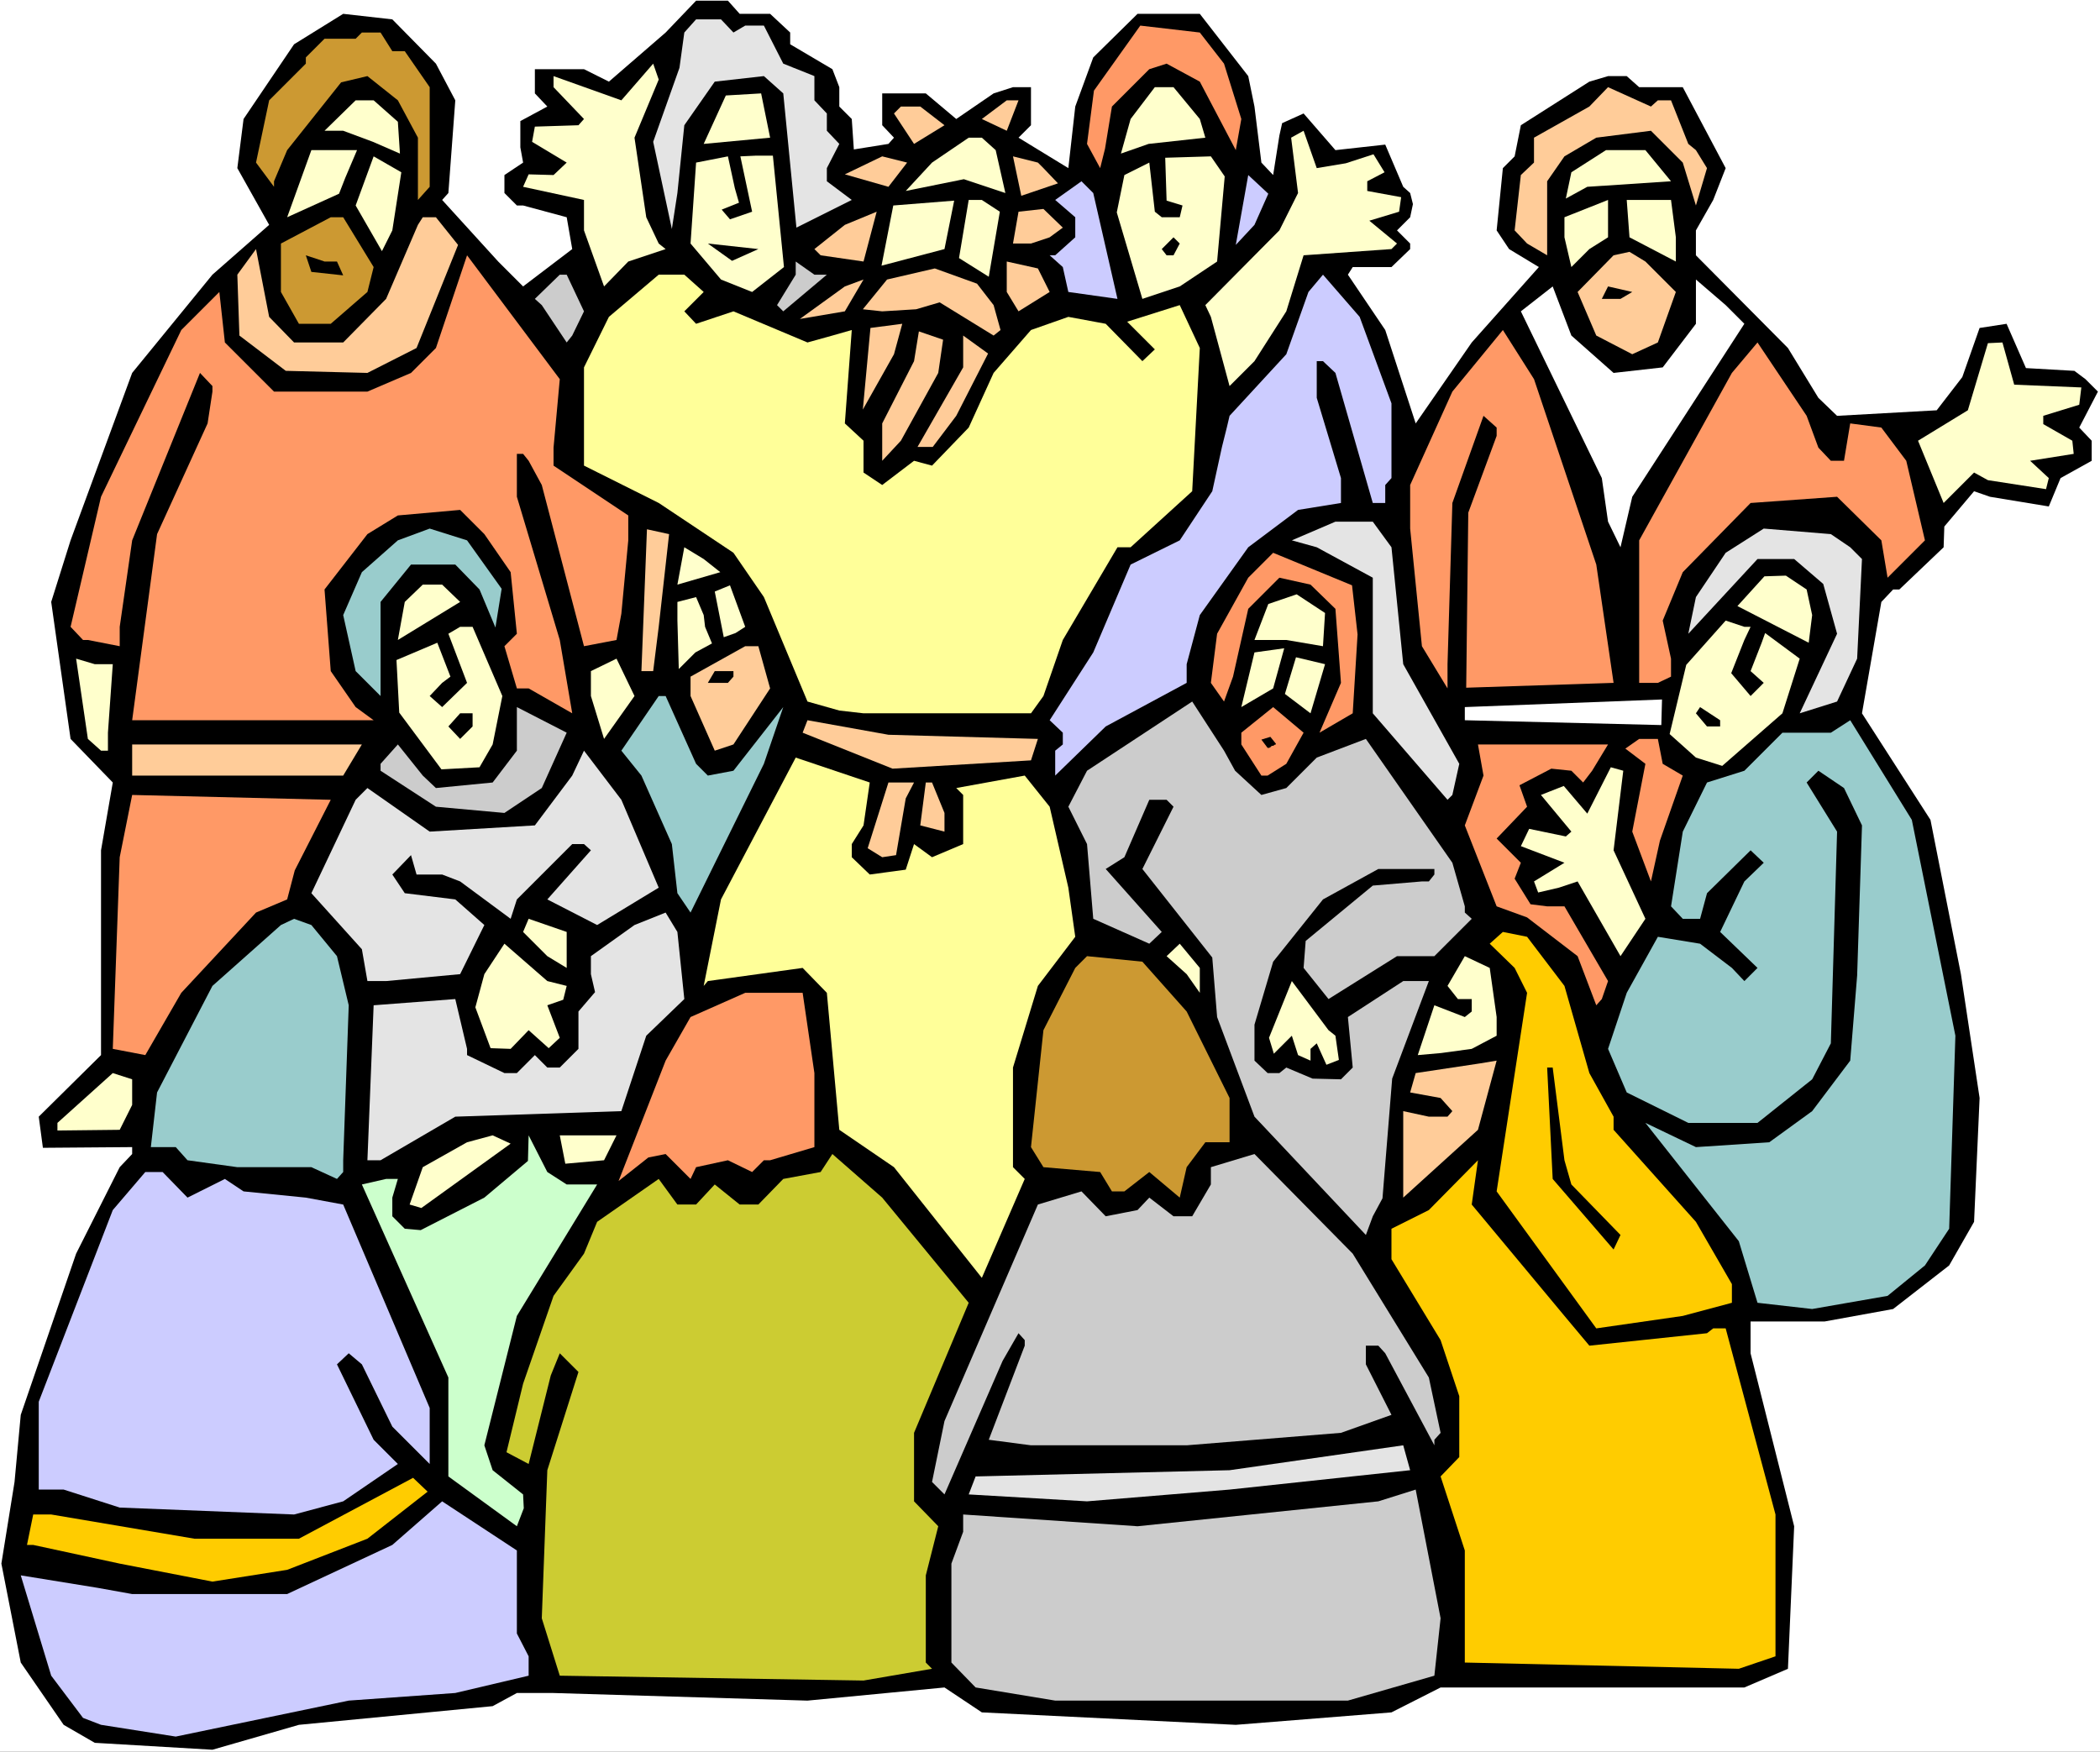 <?xml version="1.0" encoding="UTF-8" standalone="no"?>
<svg
   version="1.0"
   width="129.766mm"
   height="108.264mm"
   id="svg113"
   sodipodi:docname="Jesus &amp; 12 Apostles.wmf"
   xmlns:inkscape="http://www.inkscape.org/namespaces/inkscape"
   xmlns:sodipodi="http://sodipodi.sourceforge.net/DTD/sodipodi-0.dtd"
   xmlns="http://www.w3.org/2000/svg"
   xmlns:svg="http://www.w3.org/2000/svg">
  <rect width="100%" height="100%" fill="#333333" stroke="none"/>
  <sodipodi:namedview
     id="namedview113"
     pagecolor="#ffffff"
     bordercolor="#000000"
     borderopacity="0.25"
     inkscape:showpageshadow="2"
     inkscape:pageopacity="0.0"
     inkscape:pagecheckerboard="0"
     inkscape:deskcolor="#d1d1d1"
     inkscape:document-units="mm" />
  <defs
     id="defs1">
    <pattern
       id="WMFhbasepattern"
       patternUnits="userSpaceOnUse"
       width="6"
       height="6"
       x="0"
       y="0" />
  </defs>
  <path
     style="fill:#ffffff;fill-opacity:1;fill-rule:evenodd;stroke:none"
     d="M 0,409.188 H 490.455 V 0 H 0 Z"
     id="path1" />
  <path
     style="fill:#000000;fill-opacity:1;fill-rule:evenodd;stroke:none"
     d="m 172.75,3.232 h 7.11 l 4.686,4.363 v 2.747 l 9.858,5.818 1.616,4.202 v 4.525 l 2.909,2.909 0.485,7.111 8.08,-1.293 1.293,-1.454 -2.747,-2.909 v -7.434 h 10.181 l 7.11,5.979 8.726,-5.979 4.525,-1.454 h 4.202 v 8.888 l -2.909,2.909 11.635,7.111 1.616,-14.383 4.202,-11.474 10.342,-10.181 h 14.544 l 11.312,14.545 1.454,7.111 1.616,13.09 2.747,2.909 1.454,-9.212 0.646,-2.909 5.01,-2.262 7.434,8.565 11.635,-1.293 4.202,9.858 1.616,1.454 0.646,2.586 -0.646,3.071 -3.07,3.071 3.07,3.071 v 1.293 l -4.363,4.202 h -9.05 l -1.131,1.778 8.726,12.929 7.11,21.817 13.09,-18.908 15.675,-17.615 -6.949,-4.202 -2.909,-4.363 1.454,-14.545 2.747,-2.747 1.454,-7.272 15.998,-10.181 4.363,-1.293 h 4.363 l 2.909,2.586 h 10.181 l 10.019,18.908 -2.909,7.434 -4.04,7.111 v 5.818 l 21.493,21.655 7.11,11.636 4.363,4.202 23.27,-1.293 5.979,-7.757 4.04,-11.474 6.302,-0.97 4.525,10.343 11.312,0.646 2.586,1.939 2.909,2.909 -4.363,8.404 2.909,3.071 v 4.687 l -7.272,4.04 -2.747,6.626 -13.736,-2.262 -3.717,-1.293 -6.949,8.242 -0.162,4.848 -10.342,9.858 h -1.454 l -2.747,2.909 -4.525,26.019 15.998,24.887 7.11,36.038 4.363,28.928 -1.293,28.928 -5.818,10.181 -13.09,10.181 -15.998,2.909 h -17.291 v 7.434 l 10.181,40.402 -1.454,33.291 -10.181,4.363 h -70.942 l -11.474,5.818 -36.36,2.909 -59.307,-2.909 -8.726,-5.818 -31.997,3.071 -59.307,-1.778 h -8.565 l -5.656,3.071 -45.248,4.363 -20.2,5.818 -27.472,-1.616 -7.272,-4.202 L 4.848,388.341 0.323,365.231 3.394,346.162 4.848,330.486 17.776,292.831 l 10.181,-20.201 2.909,-3.071 v -1.616 L 10.019,268.105 9.05,260.833 23.594,246.45 V 198.615 L 26.341,182.777 16.483,172.596 11.958,140.598 16.483,126.215 30.866,87.106 49.611,64.158 62.862,52.522 55.429,39.27 56.883,27.796 68.68,10.343 80.154,3.232 91.627,4.525 101.808,14.868 l 4.525,8.565 -1.616,21.655 -1.454,1.616 13.09,14.383 5.818,5.818 11.474,-8.727 -1.293,-7.434 -10.181,-2.747 h -1.454 l -2.909,-2.909 v -4.202 l 4.363,-2.909 -0.646,-3.555 v -6.141 l 6.302,-3.394 -2.909,-3.071 v -5.656 h 11.474 l 5.818,2.909 13.251,-11.474 7.11,-7.434 h 7.434 z"
     id="path2" />
  <path
     style="fill:#e4e4e4;fill-opacity:1;fill-rule:evenodd;stroke:none"
     d="M 171.296,7.596 174.043,5.979 h 4.363 l 4.525,8.888 7.272,2.909 v 5.656 l 2.909,3.071 v 4.04 l 2.909,3.071 -2.909,5.656 v 3.071 l 5.818,4.363 -12.928,6.464 -3.07,-31.352 -4.525,-4.04 -11.474,1.293 -7.11,10.181 -1.616,15.837 -1.293,8.404 -4.363,-20.362 6.141,-17.292 1.131,-8.242 2.747,-3.071 h 5.818 z"
     id="path3" />
  <path
     style="fill:#ff9966;fill-opacity:1;fill-rule:evenodd;stroke:none"
     d="m 285.87,14.868 4.04,12.929 -1.293,7.272 -8.403,-15.999 -7.757,-4.202 -4.04,1.293 -8.726,8.727 -1.616,9.858 -1.131,4.525 -3.07,-5.656 1.616,-12.444 10.827,-15.191 13.898,1.616 z"
     id="path4" />
  <path
     style="fill:#cc9932;fill-opacity:1;fill-rule:evenodd;stroke:none"
     d="m 91.627,11.959 h 2.909 l 5.818,8.404 v 23.271 l -2.747,3.071 V 32.16 l -4.686,-8.727 -7.11,-5.656 -6.141,1.454 -12.605,15.837 -3.07,7.272 v 1.293 l -4.202,-5.656 3.07,-14.545 8.565,-8.565 v -1.454 l 4.363,-4.363 h 7.272 L 84.517,7.596 H 88.88 Z"
     id="path5" />
  <path
     style="fill:#ffffcc;fill-opacity:1;fill-rule:evenodd;stroke:none"
     d="m 148.187,32.16 2.747,18.585 2.909,6.141 1.616,1.293 -8.726,2.909 -5.656,5.818 -4.686,-13.09 v -7.111 l -14.221,-3.071 1.293,-2.909 5.818,0.162 3.07,-2.909 -8.08,-4.848 0.646,-3.555 10.181,-0.323 1.293,-1.454 -7.11,-7.434 v -2.586 l 15.837,5.656 7.434,-8.565 1.293,3.717 z"
     id="path6" />
  <path
     style="fill:#ffffcc;fill-opacity:1;fill-rule:evenodd;stroke:none"
     d="m 280.214,27.796 1.293,4.363 -13.251,1.454 -6.464,2.262 2.262,-8.08 5.656,-7.434 h 4.363 z"
     id="path7" />
  <path
     style="fill:#ffcc99;fill-opacity:1;fill-rule:evenodd;stroke:none"
     d="m 387.193,23.433 h 3.07 l 4.04,10.181 1.778,1.454 2.586,4.202 -2.586,8.727 -3.07,-10.02 -7.434,-7.434 -12.766,1.616 -7.434,4.363 -4.04,5.818 v 17.292 l -4.686,-2.747 -2.909,-3.071 1.454,-12.929 3.07,-2.909 v -5.818 l 12.928,-7.272 4.363,-4.525 10.019,4.525 z"
     id="path8" />
  <path
     style="fill:#ffffcc;fill-opacity:1;fill-rule:evenodd;stroke:none"
     d="m 179.861,32.16 -15.514,1.454 5.171,-11.312 8.242,-0.485 z"
     id="path9" />
  <path
     style="fill:#ffffcc;fill-opacity:1;fill-rule:evenodd;stroke:none"
     d="m 92.92,28.443 0.485,7.434 -6.302,-2.747 -6.949,-2.586 h -4.363 l 7.272,-7.111 h 4.202 z"
     id="path10" />
  <path
     style="fill:#ffcc99;fill-opacity:1;fill-rule:evenodd;stroke:none"
     d="m 235.128,30.544 -5.818,-2.747 5.818,-4.363 h 2.747 z"
     id="path11" />
  <path
     style="fill:#ffcc99;fill-opacity:1;fill-rule:evenodd;stroke:none"
     d="m 220.584,29.251 -7.11,4.363 -4.686,-7.111 1.616,-1.616 h 4.525 z"
     id="path12" />
  <path
     style="fill:#ffffcc;fill-opacity:1;fill-rule:evenodd;stroke:none"
     d="m 314.312,38.139 6.464,-2.101 2.586,4.202 -4.04,2.101 v 2.262 l 7.918,1.454 -0.485,3.394 -6.949,2.101 6.464,5.333 -1.293,1.293 -20.523,1.454 -4.04,13.09 -7.434,11.636 -5.818,5.818 -4.363,-16.161 -1.293,-2.747 17.291,-17.454 4.363,-8.727 -1.616,-12.929 2.909,-1.616 3.07,8.727 z"
     id="path13" />
  <path
     style="fill:#ffffcc;fill-opacity:1;fill-rule:evenodd;stroke:none"
     d="m 232.542,35.069 2.262,10.02 -9.696,-3.232 -13.574,2.747 6.141,-6.626 8.565,-5.818 h 3.07 z"
     id="path14" />
  <path
     style="fill:#ffffcc;fill-opacity:1;fill-rule:evenodd;stroke:none"
     d="M 80.638,41.533 79.184,45.25 67.064,50.744 72.72,35.069 h 10.666 z"
     id="path15" />
  <path
     style="fill:#ffffcc;fill-opacity:1;fill-rule:evenodd;stroke:none"
     d="m 390.264,42.341 -19.554,1.293 -5.01,2.747 1.293,-6.141 8.08,-5.171 h 9.211 z"
     id="path16" />
  <path
     style="fill:#ffffcc;fill-opacity:1;fill-rule:evenodd;stroke:none"
     d="m 91.627,53.815 -2.424,4.848 -6.141,-10.666 4.202,-11.474 6.464,3.717 z"
     id="path17" />
  <path
     style="fill:#ffffcc;fill-opacity:1;fill-rule:evenodd;stroke:none"
     d="m 172.589,47.351 -4.04,1.616 1.939,2.262 5.171,-1.778 -2.747,-12.929 3.555,-0.162 h 4.04 l 2.586,26.019 -7.434,5.818 -7.272,-2.909 -7.11,-8.404 1.293,-18.908 7.434,-1.454 1.616,7.434 z"
     id="path18" />
  <path
     style="fill:#ffcc99;fill-opacity:1;fill-rule:evenodd;stroke:none"
     d="m 207.494,43.634 -10.181,-2.909 8.726,-4.202 5.818,1.454 z"
     id="path19" />
  <path
     style="fill:#ffcc99;fill-opacity:1;fill-rule:evenodd;stroke:none"
     d="m 243.693,39.27 3.394,3.555 -8.565,2.909 -1.939,-9.212 5.818,1.454 z"
     id="path20" />
  <path
     style="fill:#ffffcc;fill-opacity:1;fill-rule:evenodd;stroke:none"
     d="m 286.032,41.21 -1.778,19.878 -8.726,5.818 -8.726,2.909 -5.979,-20.201 1.778,-8.727 5.818,-2.909 1.293,11.474 1.616,1.293 h 4.202 l 0.646,-2.747 -3.717,-1.131 -0.323,-10.02 10.666,-0.323 z"
     id="path21" />
  <path
     style="fill:#ccccff;fill-opacity:1;fill-rule:evenodd;stroke:none"
     d="m 292.98,52.522 -4.363,4.687 2.909,-16.322 4.686,4.363 z"
     id="path22" />
  <path
     style="fill:#ccccff;fill-opacity:1;fill-rule:evenodd;stroke:none"
     d="m 260.984,69.814 -11.474,-1.616 -1.293,-5.818 -3.07,-2.747 h 1.293 l 4.686,-4.202 v -4.687 l -4.686,-4.04 6.141,-4.363 2.747,2.747 z"
     id="path23" />
  <path
     style="fill:#ffffcc;fill-opacity:1;fill-rule:evenodd;stroke:none"
     d="m 205.878,62.057 2.747,-14.06 14.221,-1.131 -2.262,11.312 z"
     id="path24" />
  <path
     style="fill:#ffffcc;fill-opacity:1;fill-rule:evenodd;stroke:none"
     d="m 233.512,49.452 -2.586,15.191 -6.949,-4.363 2.262,-13.575 h 3.07 z"
     id="path25" />
  <path
     style="fill:#ffffcc;fill-opacity:1;fill-rule:evenodd;stroke:none"
     d="m 371.195,58.178 -4.202,4.202 -1.616,-6.949 v -4.687 l 10.181,-4.04 v 8.727 z"
     id="path26" />
  <path
     style="fill:#ffffcc;fill-opacity:1;fill-rule:evenodd;stroke:none"
     d="m 391.395,55.431 v 5.656 l -10.827,-5.656 -0.646,-8.727 h 10.342 z"
     id="path27" />
  <path
     style="fill:#ffcc99;fill-opacity:1;fill-rule:evenodd;stroke:none"
     d="m 191.657,59.633 -1.454,-1.454 7.11,-5.656 7.434,-3.071 -3.07,11.636 z"
     id="path28" />
  <path
     style="fill:#ffcc99;fill-opacity:1;fill-rule:evenodd;stroke:none"
     d="m 248.217,53.169 -3.07,2.262 -4.363,1.454 h -4.202 l 1.293,-7.434 5.818,-0.646 z"
     id="path29" />
  <path
     style="fill:#cc9932;fill-opacity:1;fill-rule:evenodd;stroke:none"
     d="m 87.264,62.38 -1.454,5.818 -8.565,7.434 H 69.811 L 65.61,68.198 V 56.886 l 11.635,-6.141 h 2.909 z"
     id="path30" />
  <path
     style="fill:#ffcc99;fill-opacity:1;fill-rule:evenodd;stroke:none"
     d="m 106.979,57.209 -9.696,24.079 -11.474,5.818 -19.069,-0.485 -10.827,-8.242 -0.485,-14.221 4.363,-5.979 3.07,15.837 5.818,5.979 H 80.154 L 90.173,69.814 97.606,52.522 98.737,50.744 h 3.07 z"
     id="path31" />
  <path
     style="fill:#000000;fill-opacity:1;fill-rule:evenodd;stroke:none"
     d="m 274.073,59.633 h -1.616 l -1.131,-1.454 2.747,-2.747 1.454,1.454 z"
     id="path32" />
  <path
     style="fill:#000000;fill-opacity:1;fill-rule:evenodd;stroke:none"
     d="m 170.973,60.926 -5.656,-4.04 11.797,1.293 z"
     id="path33" />
  <path
     style="fill:#000000;fill-opacity:1;fill-rule:evenodd;stroke:none"
     d="m 78.699,61.087 1.454,3.232 -7.434,-0.808 -1.293,-3.879 4.363,1.454 z"
     id="path34" />
  <path
     style="fill:#ff9966;fill-opacity:1;fill-rule:evenodd;stroke:none"
     d="m 129.28,104.56 v 4.202 l 17.453,11.636 v 5.818 l -1.616,17.13 -1.131,6.141 -7.595,1.454 -9.858,-37.654 -3.07,-5.656 -1.293,-1.616 h -1.454 v 10.02 l 10.019,33.453 2.909,17.13 -10.181,-5.818 h -2.747 l -2.909,-9.858 2.909,-2.909 -1.454,-14.383 -6.141,-8.888 -5.656,-5.656 -14.544,1.293 -7.11,4.363 -10.019,12.929 1.454,19.07 5.818,8.404 4.202,3.071 h 2.909 -59.307 l 5.818,-43.472 11.797,-25.857 1.131,-7.434 v -1.293 l -2.909,-3.071 -15.837,39.109 -2.909,20.201 v 4.525 l -7.434,-1.454 h -1.131 l -2.909,-3.071 7.11,-30.382 18.746,-38.947 8.888,-8.888 1.293,11.797 11.474,11.474 h 21.816 l 10.181,-4.363 5.818,-5.818 7.272,-21.655 21.654,28.928 z"
     id="path35" />
  <path
     style="fill:#ffcc99;fill-opacity:1;fill-rule:evenodd;stroke:none"
     d="m 384.284,61.087 7.11,7.111 -4.202,11.797 -5.979,2.747 -8.403,-4.363 -4.363,-10.181 8.403,-8.565 3.717,-0.808 z"
     id="path36" />
  <path
     style="fill:#cccccc;fill-opacity:1;fill-rule:evenodd;stroke:none"
     d="m 193.112,64.158 -10.181,8.565 -1.454,-1.454 4.363,-7.111 v -3.071 l 4.363,3.071 z"
     id="path37" />
  <path
     style="fill:#ffcc99;fill-opacity:1;fill-rule:evenodd;stroke:none"
     d="m 245.147,68.198 -7.272,4.525 -2.747,-4.525 v -7.111 l 7.272,1.616 z"
     id="path38" />
  <path
     style="fill:#cccccc;fill-opacity:1;fill-rule:evenodd;stroke:none"
     d="m 136.39,72.723 -2.747,5.656 -1.293,1.616 -5.818,-8.727 -1.616,-1.454 5.818,-5.656 h 1.616 z"
     id="path39" />
  <path
     style="fill:#ffff99;fill-opacity:1;fill-rule:evenodd;stroke:none"
     d="m 164.347,68.198 -4.525,4.525 2.747,2.909 8.726,-2.909 17.291,7.272 5.818,-1.616 4.525,-1.293 -1.616,21.817 4.363,4.04 v 7.434 l 4.363,2.909 7.434,-5.656 4.202,1.131 8.565,-8.888 5.818,-12.767 8.726,-10.02 8.726,-3.071 8.726,1.616 8.565,8.727 2.909,-2.747 -6.464,-6.464 12.282,-3.879 4.686,10.02 -1.778,33.453 -14.382,13.09 h -3.07 l -12.766,21.655 -4.525,13.09 -2.909,4.04 h -39.107 l -5.656,-0.646 -7.434,-2.101 -10.181,-24.403 -7.11,-10.343 -17.453,-11.636 -17.453,-8.727 V 85.813 l 5.818,-11.797 11.635,-9.858 h 5.979 z"
     id="path40" />
  <path
     style="fill:#ffcc99;fill-opacity:1;fill-rule:evenodd;stroke:none"
     d="m 232.057,71.269 1.616,5.818 -1.616,1.293 -12.605,-7.757 -5.494,1.616 -7.918,0.485 -4.525,-0.485 5.656,-6.949 11.15,-2.586 9.858,3.555 z"
     id="path41" />
  <path
     style="fill:#ccccff;fill-opacity:1;fill-rule:evenodd;stroke:none"
     d="m 324.977,94.217 v 17.454 l -1.454,1.616 v 4.202 h -2.909 l -8.726,-30.382 -2.909,-2.747 h -1.454 v 8.565 l 5.656,18.746 v 5.818 l -10.019,1.616 -11.635,8.727 -11.312,15.837 -3.07,11.474 v 4.363 l -18.907,10.181 -11.797,11.474 v -5.818 l 1.778,-1.454 v -2.747 l -3.07,-2.909 10.181,-15.837 8.726,-20.524 11.474,-5.656 7.595,-11.474 2.262,-10.343 1.131,-4.525 0.646,-2.747 13.251,-14.383 5.171,-14.545 3.394,-4.04 8.565,9.858 z"
     id="path42" />
  <path
     style="fill:#ffcc99;fill-opacity:1;fill-rule:evenodd;stroke:none"
     d="m 186.809,74.501 10.504,-7.596 4.363,-1.616 -4.363,7.434 z"
     id="path43" />
  <path
     style="fill:#ffffff;fill-opacity:1;fill-rule:evenodd;stroke:none"
     d="m 407.393,75.632 -26.179,40.402 -2.747,11.797 -2.909,-5.979 -1.454,-10.181 -18.907,-38.947 7.434,-5.818 4.363,11.474 9.858,8.727 11.474,-1.293 7.757,-10.181 V 65.289 l 6.949,5.979 z"
     id="path44" />
  <path
     style="fill:#000000;fill-opacity:1;fill-rule:evenodd;stroke:none"
     d="m 378.467,69.814 h -4.363 l 1.454,-2.909 5.656,1.293 z"
     id="path45" />
  <path
     style="fill:#ffcc99;fill-opacity:1;fill-rule:evenodd;stroke:none"
     d="m 201.515,95.671 1.778,-19.07 7.434,-0.97 -1.939,7.111 z"
     id="path46" />
  <path
     style="fill:#ff9966;fill-opacity:1;fill-rule:evenodd;stroke:none"
     d="m 372.811,131.871 4.04,27.635 -34.421,1.131 0.485,-40.886 6.626,-17.938 v -1.939 l -3.07,-2.747 -7.272,20.362 -1.131,37.654 v 5.656 l -5.979,-9.858 -2.747,-27.473 v -10.181 l 9.858,-21.817 11.797,-14.383 7.272,11.474 z"
     id="path47" />
  <path
     style="fill:#ffcc99;fill-opacity:1;fill-rule:evenodd;stroke:none"
     d="m 219.129,87.106 -8.726,15.837 -4.363,4.687 v -8.727 l 7.434,-14.545 1.131,-6.949 5.656,1.939 z"
     id="path48" />
  <path
     style="fill:#ffcc99;fill-opacity:1;fill-rule:evenodd;stroke:none"
     d="m 223.331,97.126 -5.494,7.272 h -3.555 l 10.666,-18.585 v -7.434 l 5.818,4.202 z"
     id="path49" />
  <path
     style="fill:#ff9966;fill-opacity:1;fill-rule:evenodd;stroke:none"
     d="m 424.684,104.56 2.909,3.071 h 3.07 l 1.454,-8.727 7.272,0.97 5.818,7.757 4.363,18.585 -8.726,8.727 -1.454,-8.727 -10.342,-10.181 -20.2,1.454 -15.837,16.161 -4.686,11.312 1.939,8.888 v 4.202 l -3.07,1.454 h -4.363 v -33.291 l 21.654,-39.109 5.979,-7.111 11.474,17.13 z"
     id="path50" />
  <path
     style="fill:#ffffcc;fill-opacity:1;fill-rule:evenodd;stroke:none"
     d="m 485.607,94.54 -8.403,2.586 v 1.939 l 6.787,3.879 0.323,3.071 -10.181,1.616 4.363,4.04 -0.646,2.586 -13.574,-2.101 -3.232,-1.778 -7.11,7.111 -5.979,-14.545 11.635,-7.111 4.686,-15.676 3.394,-0.162 2.747,9.858 15.675,0.646 z"
     id="path51" />
  <path
     style="fill:#e4e4e4;fill-opacity:1;fill-rule:evenodd;stroke:none"
     d="m 324.977,127.831 2.747,27.312 13.09,23.271 -1.616,7.272 -1.131,1.131 -17.453,-20.201 v -31.675 l -13.09,-7.111 -5.818,-1.616 10.181,-4.363 h 8.726 z"
     id="path52" />
  <path
     style="fill:#99cccc;fill-opacity:1;fill-rule:evenodd;stroke:none"
     d="m 117.16,137.527 -1.454,9.05 -3.717,-8.888 -5.656,-5.818 H 95.99 l -7.11,8.727 v 21.979 l -5.818,-5.818 -2.909,-13.09 4.363,-10.02 8.403,-7.434 7.434,-2.747 8.726,2.747 z"
     id="path53" />
  <path
     style="fill:#ffcc99;fill-opacity:1;fill-rule:evenodd;stroke:none"
     d="m 153.843,146.416 -1.293,10.343 h -2.747 l 1.293,-33.129 5.171,1.131 z"
     id="path54" />
  <path
     style="fill:#e4e4e4;fill-opacity:1;fill-rule:evenodd;stroke:none"
     d="m 432.118,127.831 2.747,2.747 -1.131,23.271 -4.686,10.02 -8.726,2.747 8.726,-18.585 -3.232,-11.636 -6.787,-5.818 h -8.565 l -16.16,17.454 1.778,-8.565 6.949,-10.343 8.888,-5.656 15.675,1.293 z"
     id="path55" />
  <path
     style="fill:#ffffcc;fill-opacity:1;fill-rule:evenodd;stroke:none"
     d="m 168.225,133.649 -10.019,2.909 1.616,-8.727 4.525,2.747 z"
     id="path56" />
  <path
     style="fill:#ff9966;fill-opacity:1;fill-rule:evenodd;stroke:none"
     d="m 317.059,148.193 -1.131,18.423 -7.757,4.525 5.01,-11.636 -1.293,-17.292 -5.818,-5.656 -7.272,-1.616 -7.272,7.272 -3.555,15.837 -2.101,5.818 -3.07,-4.363 1.454,-11.474 7.272,-13.09 5.818,-5.818 18.422,7.596 z"
     id="path57" />
  <path
     style="fill:#ffffcc;fill-opacity:1;fill-rule:evenodd;stroke:none"
     d="m 423.23,143.668 -0.808,6.464 -16.645,-8.565 6.302,-6.949 5.01,-0.162 4.848,3.232 z"
     id="path58" />
  <path
     style="fill:#ffffcc;fill-opacity:1;fill-rule:evenodd;stroke:none"
     d="m 107.464,140.598 -14.544,8.888 1.616,-8.888 4.202,-4.04 h 4.525 z"
     id="path59" />
  <path
     style="fill:#ffffcc;fill-opacity:1;fill-rule:evenodd;stroke:none"
     d="m 164.67,146.416 1.616,3.879 -3.878,2.101 -3.878,3.879 -0.323,-11.312 v -4.363 l 4.363,-1.131 1.778,4.202 z"
     id="path60" />
  <path
     style="fill:#ffffcc;fill-opacity:1;fill-rule:evenodd;stroke:none"
     d="m 174.043,146.416 -2.262,1.454 -2.747,0.97 -2.101,-10.666 3.555,-1.454 z"
     id="path61" />
  <path
     style="fill:#ffffcc;fill-opacity:1;fill-rule:evenodd;stroke:none"
     d="m 308.979,150.941 -8.565,-1.454 h -7.434 l 3.232,-8.404 6.626,-2.262 6.626,4.363 z"
     id="path62" />
  <path
     style="fill:#ffffcc;fill-opacity:1;fill-rule:evenodd;stroke:none"
     d="m 408.848,146.416 -1.454,3.071 -3.07,7.757 4.525,5.333 3.07,-3.071 -3.07,-2.747 2.586,-6.626 0.808,-2.263 8.08,5.979 -4.04,12.767 -14.059,12.282 -6.141,-1.939 -6.141,-5.495 3.878,-16.161 9.211,-10.343 4.363,1.454 z"
     id="path63" />
  <path
     style="fill:#ffffcc;fill-opacity:1;fill-rule:evenodd;stroke:none"
     d="m 117.321,162.576 -2.262,11.312 -3.07,5.333 -8.888,0.485 -9.858,-13.252 -0.646,-12.282 9.534,-4.04 3.07,7.919 -1.939,1.454 -2.909,3.071 2.909,2.586 5.818,-5.656 -4.363,-11.474 2.747,-1.616 h 2.909 z"
     id="path64" />
  <path
     style="fill:#ffcc99;fill-opacity:1;fill-rule:evenodd;stroke:none"
     d="m 179.861,160.799 -8.565,13.09 -4.363,1.454 -5.656,-12.767 v -4.525 l 12.766,-7.111 h 3.07 z"
     id="path65" />
  <path
     style="fill:#ffffcc;fill-opacity:1;fill-rule:evenodd;stroke:none"
     d="m 26.341,155.142 -1.131,15.999 v 4.202 h -1.616 l -3.07,-2.747 -2.747,-18.746 4.363,1.293 z"
     id="path66" />
  <path
     style="fill:#ffffcc;fill-opacity:1;fill-rule:evenodd;stroke:none"
     d="m 141.077,172.596 -3.07,-10.02 v -5.818 l 5.979,-2.909 4.202,8.727 z"
     id="path67" />
  <path
     style="fill:#ffffcc;fill-opacity:1;fill-rule:evenodd;stroke:none"
     d="m 297.344,160.799 -7.434,4.363 3.07,-12.767 6.949,-0.97 z"
     id="path68" />
  <path
     style="fill:#ffffcc;fill-opacity:1;fill-rule:evenodd;stroke:none"
     d="m 306.07,166.616 -5.979,-4.525 2.586,-8.565 6.787,1.616 z"
     id="path69" />
  <path
     style="fill:#000000;fill-opacity:1;fill-rule:evenodd;stroke:none"
     d="m 171.296,158.051 -1.293,1.454 h -4.686 l 1.616,-2.747 h 4.363 z"
     id="path70" />
  <path
     style="fill:#99cccc;fill-opacity:1;fill-rule:evenodd;stroke:none"
     d="m 162.569,178.414 2.747,2.747 5.979,-1.131 11.635,-14.868 -4.525,13.252 -17.13,34.745 -3.07,-4.525 -1.293,-11.474 -7.11,-15.999 -4.686,-5.818 8.726,-12.767 h 1.616 z"
     id="path71" />
  <path
     style="fill:#cccccc;fill-opacity:1;fill-rule:evenodd;stroke:none"
     d="m 288.456,180.03 6.141,5.656 5.818,-1.616 7.11,-7.111 11.474,-4.363 20.2,28.928 2.909,10.181 v 1.454 l 1.616,1.454 -8.726,8.727 h -8.726 l -15.998,10.02 -5.818,-7.272 0.485,-6.303 15.675,-12.929 11.474,-0.97 h 1.616 l 1.293,-1.616 v -1.293 h -13.09 l -12.928,7.111 -11.635,14.545 -4.363,14.706 v 8.404 l 3.07,2.909 h 2.747 l 1.616,-1.293 6.141,2.586 6.626,0.162 2.747,-2.747 -1.131,-11.797 12.928,-8.404 h 5.979 l -8.565,22.787 -2.262,27.958 -2.262,4.202 -1.616,4.363 -26.018,-27.635 -8.726,-23.271 -1.131,-13.898 -16.322,-20.686 7.272,-14.545 -1.616,-1.616 h -4.04 l -5.818,13.413 -4.363,2.747 13.09,14.706 -2.909,2.747 -13.09,-5.818 -1.454,-17.454 -4.363,-8.727 4.363,-8.404 24.563,-16.161 7.434,11.474 z"
     id="path72" />
  <path
     style="fill:#cccccc;fill-opacity:1;fill-rule:evenodd;stroke:none"
     d="m 126.533,184.07 -8.726,5.818 -15.998,-1.454 -12.928,-8.404 v -1.616 l 4.04,-4.525 5.818,7.272 3.07,2.909 13.251,-1.293 5.656,-7.434 v -10.181 l 11.635,5.979 z"
     id="path73" />
  <path
     style="fill:#ff9966;fill-opacity:1;fill-rule:evenodd;stroke:none"
     d="m 300.414,178.414 -4.363,2.747 h -1.454 l -4.686,-7.272 v -2.747 l 7.434,-5.979 7.11,5.979 z"
     id="path74" />
  <path
     style="fill:#ffffff;fill-opacity:1;fill-rule:evenodd;stroke:none"
     d="m 388.001,169.364 -45.894,-1.131 v -3.071 l 46.056,-1.778 z"
     id="path75" />
  <path
     style="fill:#000000;fill-opacity:1;fill-rule:evenodd;stroke:none"
     d="m 401.737,169.687 h -3.07 l -2.586,-3.071 0.97,-1.454 4.686,3.071 z"
     id="path76" />
  <path
     style="fill:#000000;fill-opacity:1;fill-rule:evenodd;stroke:none"
     d="m 110.373,169.687 -2.909,2.909 -2.747,-2.909 2.747,-3.071 h 2.909 z"
     id="path77" />
  <path
     style="fill:#ffcc99;fill-opacity:1;fill-rule:evenodd;stroke:none"
     d="m 242.4,172.596 -1.616,5.01 -32.32,1.939 -21.008,-8.404 1.131,-2.909 18.907,3.394 z"
     id="path78" />
  <path
     style="fill:#99cccc;fill-opacity:1;fill-rule:evenodd;stroke:none"
     d="m 456.681,241.925 -1.454,45.088 -5.656,8.565 -8.726,7.111 -17.614,3.071 -12.766,-1.454 -4.363,-14.383 -21.816,-27.635 11.797,5.656 17.13,-1.131 10.019,-7.272 8.888,-11.797 1.616,-19.878 1.131,-35.069 -4.202,-8.727 -5.979,-4.04 -2.747,2.747 7.11,11.474 -1.454,49.452 -4.363,8.404 -12.766,10.181 h -16.16 l -14.382,-7.111 -4.363,-10.181 4.363,-13.09 7.272,-13.09 9.858,1.616 7.434,5.656 2.909,3.071 3.07,-3.071 -8.726,-8.404 5.656,-11.797 4.525,-4.363 -3.07,-2.909 -10.181,10.02 -1.616,5.979 h -4.04 l -2.747,-2.909 2.747,-17.454 5.656,-11.474 8.726,-2.747 8.888,-8.888 h 11.312 l 4.525,-2.909 14.382,23.271 z"
     id="path79" />
  <path
     style="fill:#ff9966;fill-opacity:1;fill-rule:evenodd;stroke:none"
     d="m 388.324,178.414 4.686,2.747 -5.333,15.191 -2.101,9.535 -4.363,-11.636 3.07,-15.837 -4.686,-3.555 3.232,-2.262 h 4.363 z"
     id="path80" />
  <path
     style="fill:#ffcc99;fill-opacity:1;fill-rule:evenodd;stroke:none"
     d="M 80.154,181.161 H 30.866 v -7.272 h 53.651 z"
     id="path81" />
  <path
     style="fill:#ff9966;fill-opacity:1;fill-rule:evenodd;stroke:none"
     d="m 371.841,180.03 -2.101,2.747 -2.747,-2.747 -4.686,-0.485 -7.434,3.879 1.778,5.01 -7.11,7.434 5.656,5.656 -1.454,3.717 3.717,5.979 3.878,0.485 h 4.04 l 10.181,17.454 -1.454,4.202 -1.293,1.454 -4.363,-11.474 -11.797,-9.05 -7.11,-2.586 -7.434,-18.908 4.363,-11.636 -1.293,-7.272 h 30.381 z"
     id="path82" />
  <path
     style="fill:#e4e4e4;fill-opacity:1;fill-rule:evenodd;stroke:none"
     d="m 153.843,207.341 -14.382,8.727 -11.635,-5.979 10.181,-11.474 -1.616,-1.454 h -2.747 l -12.928,12.929 -1.454,4.525 -11.797,-8.727 -4.202,-1.616 h -5.979 l -1.293,-4.525 -4.363,4.525 2.909,4.363 11.797,1.454 6.787,5.979 -5.656,11.474 -17.291,1.616 h -4.363 l -1.293,-7.434 -11.797,-13.09 10.342,-21.817 2.747,-2.747 14.544,10.181 24.563,-1.454 8.726,-11.636 2.747,-5.818 8.726,11.474 z"
     id="path83" />
  <path
     style="fill:#ffff99;fill-opacity:1;fill-rule:evenodd;stroke:none"
     d="m 201.677,192.797 -2.747,4.363 v 3.071 l 4.202,4.04 8.403,-1.131 1.939,-5.979 4.202,3.071 7.272,-3.071 v -11.474 l -1.616,-1.616 15.998,-2.909 5.818,7.272 4.363,18.908 1.616,11.474 -8.726,11.474 -5.818,19.07 v 23.271 l 2.747,2.747 -10.019,23.11 -20.523,-25.857 -12.766,-8.727 -2.909,-31.998 -5.656,-5.818 -22.139,3.071 -0.97,1.131 4.04,-20.201 17.453,-33.129 17.291,5.818 z"
     id="path84" />
  <path
     style="fill:#ffffcc;fill-opacity:1;fill-rule:evenodd;stroke:none"
     d="m 376.851,198.615 7.434,15.999 -5.818,8.727 -10.019,-17.454 -4.363,1.454 -4.848,1.131 -0.97,-2.586 7.11,-4.363 -10.181,-3.879 1.939,-4.04 8.565,1.778 1.293,-1.131 -7.11,-8.565 5.333,-2.101 5.494,6.464 5.494,-10.828 2.909,0.808 z"
     id="path85" />
  <path
     style="fill:#ffcc99;fill-opacity:1;fill-rule:evenodd;stroke:none"
     d="m 211.534,186.494 -2.262,13.252 -3.232,0.485 -3.394,-2.101 4.848,-15.353 h 5.979 z"
     id="path86" />
  <path
     style="fill:#ffcc99;fill-opacity:1;fill-rule:evenodd;stroke:none"
     d="m 220.584,189.888 v 4.363 l -5.656,-1.454 1.293,-10.02 h 1.454 z"
     id="path87" />
  <path
     style="fill:#ff9966;fill-opacity:1;fill-rule:evenodd;stroke:none"
     d="m 68.842,203.301 -1.778,6.787 -7.272,3.071 -17.453,18.746 -8.403,14.545 -7.595,-1.454 1.616,-44.765 2.909,-14.545 46.379,1.131 z"
     id="path88" />
  <path
     style="fill:#e4e4e4;fill-opacity:1;fill-rule:evenodd;stroke:none"
     d="m 159.822,233.36 -8.888,8.565 -5.818,17.615 -38.784,1.293 -17.453,10.181 h -3.07 l 1.454,-36.2 19.069,-1.454 2.747,11.636 v 1.454 l 8.726,4.202 h 2.909 l 4.202,-4.202 2.909,2.909 h 2.909 l 4.363,-4.363 v -8.727 l 3.878,-4.525 -0.97,-4.202 v -4.202 l 10.181,-7.272 7.272,-2.909 2.747,4.525 z"
     id="path89" />
  <path
     style="fill:#99cccc;fill-opacity:1;fill-rule:evenodd;stroke:none"
     d="m 78.699,223.34 2.747,11.474 -1.293,36.2 v 2.747 l -1.454,1.616 -5.979,-2.747 H 55.429 L 43.794,271.014 41.046,267.944 H 35.229 l 1.454,-12.767 12.928,-24.887 15.998,-14.221 3.07,-1.454 4.04,1.454 z"
     id="path90" />
  <path
     style="fill:#ffffcc;fill-opacity:1;fill-rule:evenodd;stroke:none"
     d="m 132.35,226.088 -4.525,-2.747 -5.656,-5.656 1.293,-3.071 8.888,3.071 z"
     id="path91" />
  <path
     style="fill:#ffcc00;fill-opacity:1;fill-rule:evenodd;stroke:none"
     d="m 365.377,230.29 5.818,20.362 5.656,10.181 v 3.071 l 19.23,21.494 8.403,14.545 v 4.363 l -11.474,3.071 -20.2,2.909 -23.27,-31.998 7.11,-46.381 -2.909,-5.818 -5.818,-5.656 3.07,-2.747 5.656,1.131 z"
     id="path92" />
  <path
     style="fill:#ffffcc;fill-opacity:1;fill-rule:evenodd;stroke:none"
     d="m 132.35,230.29 -0.808,3.232 -3.717,1.293 2.909,7.596 -2.586,2.424 -4.686,-4.202 -4.202,4.363 -4.686,-0.162 -3.555,-9.535 2.101,-7.757 4.686,-7.111 10.019,8.727 z"
     id="path93" />
  <path
     style="fill:#ffffcc;fill-opacity:1;fill-rule:evenodd;stroke:none"
     d="m 280.214,231.906 -3.07,-4.363 -4.686,-4.202 3.07,-2.909 4.686,5.656 z"
     id="path94" />
  <path
     style="fill:#cc9932;fill-opacity:1;fill-rule:evenodd;stroke:none"
     d="m 277.144,236.269 10.019,20.201 v 10.343 h -5.656 l -4.363,5.818 -1.616,7.111 -7.11,-5.979 -5.818,4.525 h -2.909 l -2.747,-4.525 -13.251,-1.131 -2.909,-4.687 2.909,-27.312 7.434,-14.545 2.747,-2.747 12.928,1.293 z"
     id="path95" />
  <path
     style="fill:#ffffcc;fill-opacity:1;fill-rule:evenodd;stroke:none"
     d="m 349.54,237.562 v 4.363 l -5.818,3.071 -7.11,0.97 -5.494,0.485 3.878,-11.636 7.11,2.747 1.616,-1.293 v -2.909 h -3.232 l -2.424,-3.071 4.04,-6.949 5.818,2.747 z"
     id="path96" />
  <path
     style="fill:#ffffcc;fill-opacity:1;fill-rule:evenodd;stroke:none"
     d="m 311.888,241.925 0.808,5.656 -2.909,1.131 -2.262,-5.01 -1.454,1.293 v 2.747 l -2.909,-1.293 -1.454,-4.525 -4.202,4.202 -1.131,-3.717 5.333,-13.252 8.565,11.474 z"
     id="path97" />
  <path
     style="fill:#ff9966;fill-opacity:1;fill-rule:evenodd;stroke:none"
     d="m 190.203,250.652 v 17.292 l -10.342,3.071 h -1.454 l -2.747,2.747 -5.656,-2.747 -7.434,1.616 -1.293,2.747 -5.818,-5.818 -4.04,0.808 -6.949,5.495 10.989,-28.12 5.818,-10.181 12.766,-5.656 h 13.413 z"
     id="path98" />
  <path
     style="fill:#ffcc99;fill-opacity:1;fill-rule:evenodd;stroke:none"
     d="m 327.724,279.741 v -20.201 l 5.979,1.293 h 4.363 l 1.131,-1.293 -2.747,-3.071 -7.11,-1.293 1.293,-4.525 15.029,-2.262 3.878,-0.646 -4.363,16.161 z"
     id="path99" />
  <path
     style="fill:#000000;fill-opacity:1;fill-rule:evenodd;stroke:none"
     d="m 365.377,271.014 1.616,5.656 11.474,11.797 -1.616,3.394 -14.221,-16.484 -1.293,-26.019 h 1.293 z"
     id="path100" />
  <path
     style="fill:#ffffcc;fill-opacity:1;fill-rule:evenodd;stroke:none"
     d="m 30.866,258.086 -2.909,5.818 -14.544,0.162 v -1.778 l 12.928,-11.636 4.525,1.454 z"
     id="path101" />
  <path
     style="fill:#ffffcc;fill-opacity:1;fill-rule:evenodd;stroke:none"
     d="m 98.414,282.165 -2.747,-0.808 3.07,-8.727 10.342,-5.818 5.979,-1.616 4.202,1.939 z"
     id="path102" />
  <path
     style="fill:#ccffcc;fill-opacity:1;fill-rule:evenodd;stroke:none"
     d="m 132.35,276.671 h 7.11 l -18.746,30.705 -7.595,30.22 1.939,5.818 7.11,5.656 0.162,3.232 -1.616,4.202 -15.998,-11.636 V 321.759 l -20.2,-45.088 5.656,-1.293 h 2.747 l -1.293,4.363 v 4.363 l 2.909,2.909 3.717,0.323 14.867,-7.596 10.181,-8.565 0.162,-5.979 4.363,8.565 z"
     id="path103" />
  <path
     style="fill:#ffffcc;fill-opacity:1;fill-rule:evenodd;stroke:none"
     d="m 141.077,271.014 -9.05,0.808 -1.293,-6.626 h 13.251 z"
     id="path104" />
  <path
     style="fill:#cccc32;fill-opacity:1;fill-rule:evenodd;stroke:none"
     d="m 226.24,304.305 -12.766,30.382 v 15.999 l 5.656,5.818 -2.909,11.474 v 20.362 l 1.454,1.454 -15.998,2.747 -70.942,-1.131 -4.202,-13.413 1.293,-34.584 7.272,-22.948 -4.363,-4.363 -2.101,5.171 -5.171,20.686 -5.171,-2.747 3.878,-15.999 7.11,-20.524 7.11,-9.858 3.07,-7.434 14.382,-10.02 4.363,5.979 h 4.363 l 4.363,-4.687 5.818,4.687 h 4.363 l 5.818,-5.979 8.726,-1.616 2.747,-4.202 11.635,10.181 z"
     id="path105" />
  <path
     style="fill:#cccccc;fill-opacity:1;fill-rule:evenodd;stroke:none"
     d="m 333.704,321.759 2.747,12.929 -1.454,1.616 v 1.293 l -11.474,-21.494 -1.616,-1.778 h -2.909 v 4.363 l 5.979,11.797 -11.797,4.202 -36.037,2.909 h -36.36 l -9.858,-1.293 8.403,-21.979 v -1.293 l -1.454,-1.616 -3.717,6.464 -13.574,31.19 -2.909,-2.909 2.909,-14.221 21.816,-50.583 10.181,-3.071 5.656,5.818 7.434,-1.454 2.747,-2.909 5.656,4.363 h 4.363 l 4.363,-7.434 v -4.04 l 10.181,-3.071 22.947,23.271 z"
     id="path106" />
  <path
     style="fill:#ffcc00;fill-opacity:1;fill-rule:evenodd;stroke:none"
     d="m 365.377,307.376 5.818,6.949 27.472,-2.909 1.454,-1.131 h 2.909 l 11.635,43.472 v 33.129 l -8.565,2.909 -63.994,-1.454 v -26.18 l -5.656,-17.292 4.363,-4.525 v -14.221 l -4.363,-13.09 -11.474,-18.908 v -7.111 l 8.726,-4.363 11.474,-11.636 -1.454,10.343 z"
     id="path107" />
  <path
     style="fill:#ccccff;fill-opacity:1;fill-rule:evenodd;stroke:none"
     d="m 43.794,279.741 8.726,-4.363 4.363,2.909 14.544,1.454 8.726,1.616 20.2,47.512 v 13.09 l -8.726,-8.727 -7.11,-14.545 -3.07,-2.586 -2.747,2.586 8.565,17.615 5.656,5.656 -12.766,8.727 -11.474,3.071 -40.723,-1.616 -13.09,-4.202 H 9.05 v -20.524 l 17.291,-44.765 7.595,-8.888 h 4.04 z"
     id="path108" />
  <path
     style="fill:#e4e4e4;fill-opacity:1;fill-rule:evenodd;stroke:none"
     d="m 287.163,347.939 -33.29,2.747 -27.634,-1.616 1.616,-4.202 59.307,-1.454 40.562,-5.818 1.616,5.818 z"
     id="path109" />
  <path
     style="fill:#ffcc00;fill-opacity:1;fill-rule:evenodd;stroke:none"
     d="m 85.81,359.413 -18.746,7.272 -17.453,2.747 L 27.957,365.231 7.757,360.868 H 6.302 l 1.454,-7.111 h 4.202 l 33.451,5.656 h 24.402 l 26.664,-14.221 3.394,3.232 z"
     id="path110" />
  <path
     style="fill:#cccccc;fill-opacity:1;fill-rule:evenodd;stroke:none"
     d="m 334.996,391.411 -20.2,5.818 h -68.357 l -18.584,-3.071 -5.656,-5.818 V 365.231 l 2.747,-7.434 v -4.04 l 40.723,2.747 56.237,-5.818 8.726,-2.747 5.818,30.059 z"
     id="path111" />
  <path
     style="fill:#ccccff;fill-opacity:1;fill-rule:evenodd;stroke:none"
     d="m 120.715,381.553 2.747,5.333 v 4.525 l -17.13,4.04 -24.886,1.778 -40.4,8.404 -17.453,-2.747 -4.202,-1.616 -7.434,-9.858 -7.11,-23.433 17.938,2.909 8.08,1.454 h 36.198 l 24.563,-11.474 11.635,-10.181 17.453,11.474 z"
     id="path112" />
  <path
     style="fill:#000000;fill-opacity:1;fill-rule:evenodd;stroke:none"
     d="m 294.596,172.758 2.101,-0.646 1.293,1.616 v 0.162 h -0.162 l -0.485,0.323 h -0.323 l -0.323,0.323 -0.323,0.162 h -0.162 -0.162 z"
     id="path113" />
</svg>
